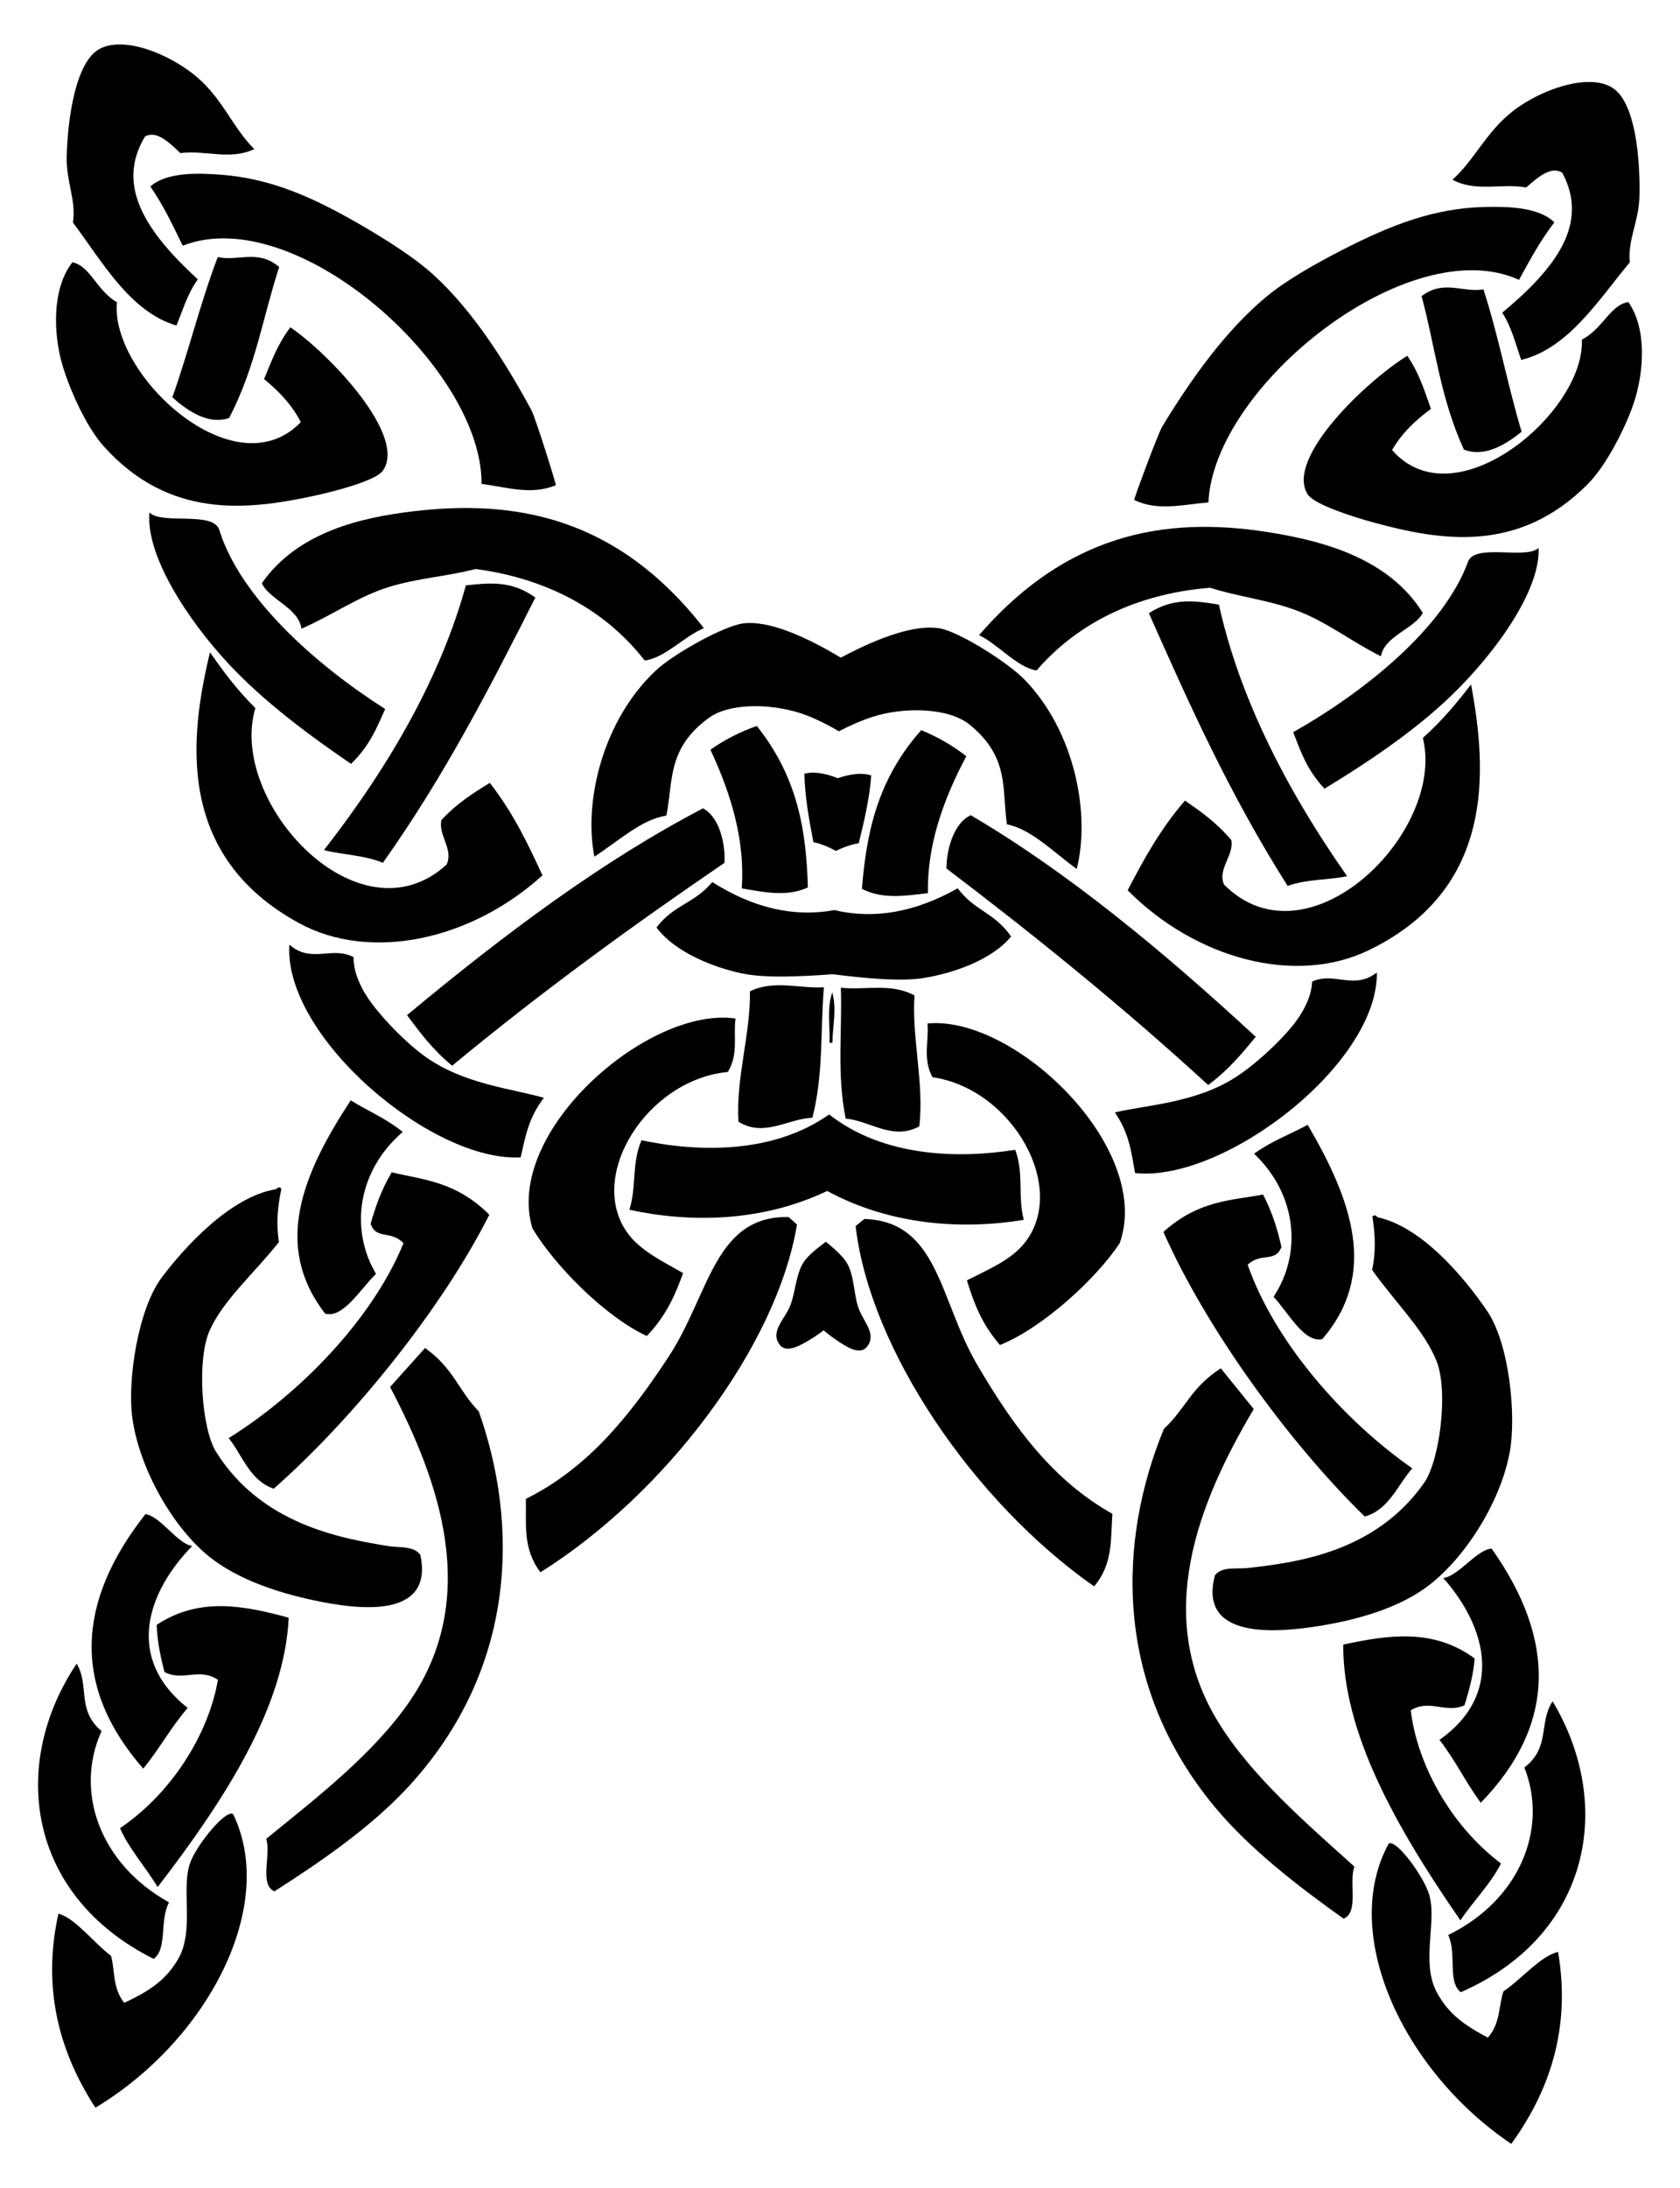 <?xml version="1.0" encoding="utf-8"?>

<!DOCTYPE svg PUBLIC "-//W3C//DTD SVG 1.1//EN" "http://www.w3.org/Graphics/SVG/1.1/DTD/svg11.dtd">
<svg version="1.1" id="Layer_1" xmlns="http://www.w3.org/2000/svg" xmlns:xlink="http://www.w3.org/1999/xlink" x="0px" y="0px"
	 viewBox="0 0 1281.117 1667.736" enable-background="new 0 0 1281.117 1667.736" xml:space="preserve">
<g id="_x36_Btd2P_1_">
	<g>
		<g>
			<path fill-rule="evenodd" clip-rule="evenodd" d="M641.161,501.205c29.209-15.56,56.882-25.543,75.581-22.298
				c14.391,2.497,51.642,25.649,64.789,39.27c38.495,39.912,50.029,102.647,39.542,144.063
				c-17.586-12.666-34.645-30.377-53.182-33.994c-4.098-26.443,2.376-50.862-28.475-75.991
				c-16.096-13.095-50.483-13.666-74.402-5.816c-8.318,2.729-16.766,6.417-25.285,10.889c-8.28-4.9-16.529-9.014-24.697-12.164
				c-23.487-9.06-57.859-10.244-74.602,2.014c-32.093,23.523-26.873,48.241-32.314,74.44c-18.697,2.667-36.637,19.485-54.846,31.237
				c-8.361-41.896,6.359-103.962,46.839-141.858c13.824-12.933,52.208-34.155,66.708-35.914
				C585.656,472.794,612.783,484.176,641.161,501.205z"/>
			<path fill-rule="evenodd" clip-rule="evenodd" d="M629.801,946.34c6.432,5.353,12.55,10.737,15.701,15.685
				c5.711,8.985,5.431,22.615,8.646,33.348c3.37,11.279,15.132,21.094,6.851,31.139c-5.581,6.912-17.017-1.17-21.843-4.332
				c-3.572-2.338-7.276-5.135-11.079-8.268c-3.958,2.934-7.8,5.539-11.487,7.692c-4.981,2.911-16.815,10.399-22.035,3.212
				c-7.757-10.454,4.489-19.656,8.431-30.749c3.758-10.555,4.174-24.181,10.336-32.864
				C616.719,956.423,623.103,951.359,629.801,946.34z"/>
			<path fill-rule="evenodd" clip-rule="evenodd" d="M1185.277,169.479c-11.028,14.378-18.848,29.098-26.924,43.791
				c-83.814-38.1-232.881,80.815-236.854,169.645c-19.079,1.494-38.575,6.932-56.563-1.909
				c-0.571-0.281,18.224-50.816,21.475-56.157c21.274-34.949,48.204-73.27,80.081-99.379c15.169-12.425,37.44-24.863,56.362-34.606
				c39.204-20.18,71.339-32.094,108.921-33.114C1149.273,157.273,1173.66,157.776,1185.277,169.479z"/>
			<path fill-rule="evenodd" clip-rule="evenodd" d="M114.674,142.157c10.28,14.921,17.339,30.022,24.655,45.108
				c85.649-33.775,228.456,92.589,227.893,181.506c18.978,2.465,38.171,8.891,56.587,0.978c0.585-0.251-15.608-51.68-18.583-57.179
				c-19.464-35.989-44.404-75.633-74.907-103.334c-14.516-13.182-36.123-26.74-54.524-37.436
				c-38.123-22.153-69.609-35.691-107.09-38.627C151.253,131.803,126.872,131.061,114.674,142.157z"/>
			<path fill-rule="evenodd" clip-rule="evenodd" d="M1242.893,199.885c-22.953,27.236-46.512,65.736-82.863,74.386
				c-4.328-11.95-6.729-23.688-14.45-35.996c39.703-32.978,66.954-67.27,45.722-106.684c-8.243-5.15-17.875,2.862-27.547,11.29
				c-18.559-3.486-38.244,3.778-56.142-5.922c18.407-16.598,26.543-39.047,50.454-55.501c23.336-16.057,58.662-26.41,74.3-12.438
				c15.957,14.255,18.438,57.413,17.821,80.951C1249.681,169.094,1241.054,182.93,1242.893,199.885z"/>
			<path fill-rule="evenodd" clip-rule="evenodd" d="M55.582,169.584c21.534,28.372,43.099,68.023,78.961,78.516
				c4.932-11.714,7.928-23.314,16.268-35.213c-37.97-34.96-63.435-70.598-40.221-108.877c8.495-4.723,17.706,3.77,26.935,12.681
				c18.712-2.535,38.001,5.724,56.372-3.051c-17.537-17.515-24.517-40.35-47.557-58.003C123.853,38.41,89.1,26.269,72.77,39.425
				c-16.664,13.423-21.342,56.398-21.927,79.937C50.373,138.487,58.283,152.744,55.582,169.584z"/>
			<path fill-rule="evenodd" clip-rule="evenodd" d="M1084.949,467.062c-5.887,11.951-29.187,17.439-31.879,33.133
				c-23.934-12.057-41.962-26.776-65.207-35.262c-21.674-7.913-43.797-10.217-65.114-17.009
				c-41.215,3.327-93.372,18.001-132.354,63.081c-15.265-2.655-28.991-19.861-43.792-26.923
				c70.836-81.802,149.498-90.952,227.129-77.412C1010.406,413.075,1059.351,426.004,1084.949,467.062z"/>
			<path fill-rule="evenodd" clip-rule="evenodd" d="M199.692,444.47c5.27,12.236,28.259,18.905,30.148,34.716
				c24.518-10.82,43.273-24.601,66.921-31.89c22.049-6.797,44.261-7.97,65.897-13.665c40.992,5.425,92.332,22.74,128.964,69.75
				c15.381-1.873,29.966-18.356,45.108-24.655c-66.571-85.308-144.664-98.46-222.885-88.896
				C276.891,394.355,227.351,404.771,199.692,444.47z"/>
			<path fill-rule="evenodd" clip-rule="evenodd" d="M638.816,593.068c9.841-3.344,18.66-4.322,25.551-2.094
				c-1.244,17.438-5.318,34.581-9.51,51.708c-4.964,0.692-11.161,2.756-17.455,5.817c-6.13-3.378-12.214-5.755-17.136-6.699
				c-3.313-17.318-6.508-34.648-6.86-52.126C620.401,587.8,629.159,589.226,638.816,593.068z"/>
			<path fill-rule="evenodd" clip-rule="evenodd" d="M636.25,693.607c30.02,7.098,61.341,1.869,94.058-16.613
				c13.036,17.395,27.821,18.163,40.728,36.74c-14.886,18.027-44.39,27.969-66.179,31.542c-17.626,2.886-43.101,0.518-69.854-2.792
				c-26.888,1.941-52.45,3.007-69.906-0.775c-21.579-4.68-50.537-16.114-64.484-34.877c13.838-17.895,28.643-17.908,42.549-34.615
				C574.894,692.345,605.908,699.164,636.25,693.607z"/>
			<path fill-rule="evenodd" clip-rule="evenodd" d="M1131.234,220.546c11.724,36.379,18.263,72.207,29.099,108.493
				c-15.52,12.626-30.377,18.929-44.011,13.605c-18.189-39.76-21.731-77.982-32.263-116.938
				C1100.961,212.788,1115.404,223.244,1131.234,220.546z"/>
			<path fill-rule="evenodd" clip-rule="evenodd" d="M166.041,195.913c-13.565,35.734-21.923,71.182-34.595,106.867
				c14.856,13.401,29.372,20.454,43.26,15.832c20.193-38.78,25.681-76.772,38.186-115.141
				C196.67,189.71,181.713,199.416,166.041,195.913z"/>
			<path fill-rule="evenodd" clip-rule="evenodd" d="M702.475,556.47c11.657,4.761,23.152,11.108,34.398,19.849
				c-18.032,33.914-29.969,68.473-29.254,104.365c-17.105,1.952-34.316,4.963-50.342-3.279
				C660.665,635.858,668.492,594.786,702.475,556.47z"/>
			<path fill-rule="evenodd" clip-rule="evenodd" d="M577.107,553.271c-11.885,4.16-23.689,9.913-35.366,18.068
				c16.279,34.79,26.437,69.912,23.892,105.722c16.983,2.822,34.019,6.707,50.444-0.707
				C614.813,634.688,609.092,593.27,577.107,553.271z"/>
			<path fill-rule="evenodd" clip-rule="evenodd" d="M1073.172,271.189c9.442,13.839,13.181,27.072,18.039,40.423
				c-13.756,10.038-23.484,20.501-29.661,31.339c47.928,55.182,147.347-29.227,144.709-84.078
				c16.209-8.43,21.587-26.523,35.467-28.698c14.718,20.983,11.6,54.96,3.992,77.464c-5.748,16.984-20.115,46.359-34.844,61.2
				c-52.583,52.982-111.484,43.521-163.269,29.408c-17.652-4.814-45.749-14.054-50.435-21.54
				C979.726,348.864,1043.507,289.21,1073.172,271.189z"/>
			<path fill-rule="evenodd" clip-rule="evenodd" d="M221.445,249.452c-10.135,13.339-14.544,26.364-20.078,39.45
				c13.226,10.727,22.408,21.672,28.024,32.811c-50.68,52.665-145.664-36.705-140.232-91.35
				c-15.758-9.246-20.206-27.59-33.957-30.47c-15.769,20.205-14.389,54.297-7.938,77.16c4.874,17.255,17.725,47.325,31.677,62.898
				c49.812,55.595,109.119,49.151,161.557,37.698c17.875-3.908,46.406-11.702,51.469-18.939
				C310.807,331.793,250.152,268.963,221.445,249.452z"/>
			<path fill-rule="evenodd" clip-rule="evenodd" d="M632.276,849.329c41.159,32.304,98.157,33.976,141.888,26.926
				c6.791,18.29,1.815,35.334,6.535,53.401c-46.813,7.712-101.475,4.232-149.911-22.014
				c-49.712,23.741-104.48,24.428-150.839,14.339c5.635-17.803,1.535-35.079,9.25-52.998
				C532.514,878.254,589.523,879.491,632.276,849.329z"/>
			<path fill-rule="evenodd" clip-rule="evenodd" d="M634.651,756.276c3.603,13.163,0.259,25.595,0.123,38.371
				c-0.37,0.064-0.739,0.12-1.107,0.168c-0.365-0.067-0.731-0.141-1.097-0.224C633.087,781.824,630.381,769.238,634.651,756.276z"/>
			<path fill-rule="evenodd" clip-rule="evenodd" d="M929.502,460.804c14.87,67.119,48.161,136.185,97.778,206.973
				c-15.195,3.12-29.938,1.985-45.378,7.381c-44.555-70.259-75.251-139.051-105.8-207.828
				C894.965,455.057,912.225,457.99,929.502,460.804z"/>
			<path fill-rule="evenodd" clip-rule="evenodd" d="M355.256,446.149c-18.274,66.273-55.045,133.551-108.208,201.716
				c15.017,3.891,29.798,3.509,44.943,9.687c48.08-67.895,82.246-135.032,116.263-202.161
				C390.04,442.171,372.653,444.22,355.256,446.149z"/>
			<path fill-rule="evenodd" clip-rule="evenodd" d="M957.608,790.179c-10.36,12.429-20.348,24.888-36.314,36.721
				c-65.936-60.455-132.585-114.147-199.534-164.996c-0.032-13.95,5.224-34.4,18.478-40.627
				C814.062,664.628,886.169,724.218,957.608,790.179z"/>
			<path fill-rule="evenodd" clip-rule="evenodd" d="M310.386,773.661c9.713,12.941,19.052,25.893,34.393,38.526
				c68.934-57.013,138.234-107.235,207.69-154.604c0.743-13.93-3.463-34.622-16.382-41.516
				C460.149,655.596,385.096,711.43,310.386,773.661z"/>
			<path fill-rule="evenodd" clip-rule="evenodd" d="M641.218,752.751c18.71,2.053,38.257-3.864,56.143,5.922
				c-2.133,32.894,7.497,67.02,3.672,99.731c-20.091,11.111-37.399-4.191-56.143-5.922
				C638.047,818.646,642.269,785.976,641.218,752.751z"/>
			<path fill-rule="evenodd" clip-rule="evenodd" d="M628.273,752.421c-18.79,1.096-38.01-5.81-56.372,3.051
				c0.452,32.96-10.906,66.55-8.754,99.413c19.498,12.121,37.564-2.278,56.372-3.051
				C628.078,818.391,625.529,785.549,628.273,752.421z"/>
			<path fill-rule="evenodd" clip-rule="evenodd" d="M1173.295,417.59c1.397,32.387-32.697,79.849-66.616,112.583
				c-28.105,27.127-64.516,51.42-96.683,70.901c-13.91-14.985-18.295-28.96-23.845-43.063
				c55.611-31.475,114.901-79.652,133.321-129.883C1124.717,413.819,1163.648,426.691,1173.295,417.59z"/>
			<path fill-rule="evenodd" clip-rule="evenodd" d="M113.984,390.556c-3.048,32.274,28.581,81.413,60.787,115.835
				c26.685,28.525,61.809,54.644,92.941,75.74c14.656-14.256,19.749-27.989,26.011-41.791
				c-53.934-34.271-110.688-85.409-126.522-136.514C162.691,389.267,123.154,400.137,113.984,390.556z"/>
			<path fill-rule="evenodd" clip-rule="evenodd" d="M903.609,610.132c11.966,8.308,23.927,16.628,35.351,30.077
				c2.211,11.726-10.626,21.857-5.602,33.877c63.885,64.419,169.37-39.663,151.677-111.723
				c14.883-13.301,26.121-26.982,36.732-40.729c12.355,65.891,18.208,156.112-78.137,202.608
				c-55.587,26.822-131.432,6.848-183.725-45.741C871.977,655.45,884.371,632.426,903.609,610.132z"/>
			<path fill-rule="evenodd" clip-rule="evenodd" d="M373.498,596.603c-12.374,7.687-24.744,15.386-36.839,28.234
				c-2.806,11.598,9.497,22.371,3.866,34.119c-67.088,61.077-167.126-48.251-145.781-119.314
				c-14.185-14.043-24.711-28.279-34.607-42.55c-15.7,65.175-26.147,154.98,67.7,206.33c54.146,29.622,130.911,13.544,185.819-36.31
				C402.777,643.476,391.573,619.849,373.498,596.603z"/>
			<path fill-rule="evenodd" clip-rule="evenodd" d="M762.523,1025.058c-14.72-17.102-20.15-33.216-25.213-49.287
				c16.864-8.47,33.34-15.519,43.486-27.857c34.503-41.939-8.612-118.071-69.729-126.975c-7.671-14.322-2.579-27.303-3.793-40.944
				c66.754-6.4,172.364,95.218,146.552,167.515C835.813,974.623,795.262,1011.88,762.523,1025.058z"/>
			<path fill-rule="evenodd" clip-rule="evenodd" d="M493.235,1018.186c15.573-16.329,21.818-32.145,27.694-47.937
				c-16.41-9.319-32.505-17.199-42.009-30.039c-32.319-43.644,14.623-117.478,76.115-123.253
				c8.392-13.912,3.969-27.136,5.876-40.697c-66.341-9.797-176.996,86.302-154.906,159.822
				C422.613,964.078,461.211,1003.355,493.235,1018.186z"/>
			<path fill-rule="evenodd" clip-rule="evenodd" d="M848.294,1153.722c-1.426,18.768,0.739,37.923-13.945,55.297
				c-92.026-64.431-171.138-180.898-181.879-274.637c2.222-1.798,4.435-3.588,6.652-5.382
				c56.522,1.735,57.187,61.522,85.669,110.408C773.315,1088.357,803.503,1128.579,848.294,1153.722z"/>
			<path fill-rule="evenodd" clip-rule="evenodd" d="M401.014,1142.307c0.467,18.816-2.672,37.836,11.106,55.936
				c95.193-59.653,180.143-171.933,195.651-265.002c-2.127-1.909-4.246-3.81-6.368-5.714c-56.537-1.15-60.25,58.525-91.189,105.895
				C479.229,1080.852,447.029,1119.481,401.014,1142.307z"/>
			<path fill-rule="evenodd" clip-rule="evenodd" d="M850.156,847.78c24.776-5.794,61.534-7.209,92.034-26.787
				c14.588-9.363,31.997-25.454,42.537-38.088c7.946-9.519,15.442-22.312,15.842-34.825c17.039-7.797,31.718,6.806,49.389-6.95
				c0.956,70.082-116.967,160.114-184.402,152.879C862.815,878.852,861.306,863.822,850.156,847.78z"/>
			<path fill-rule="evenodd" clip-rule="evenodd" d="M414.759,836.668c-24.448-7.05-61.086-10.339-90.548-31.447
				c-14.092-10.095-30.657-27.053-40.539-40.208c-7.45-9.912-14.284-23.07-14.045-35.588c-16.619-8.656-32.024,5.18-48.97-9.46
				c-4.53,69.942,108.647,165.871,176.364,162.086C400.532,867.055,402.805,852.121,414.759,836.668z"/>
			<path fill-rule="evenodd" clip-rule="evenodd" d="M956.316,879.25c13.898-10.011,27.216-14.511,40.849-22.047
				c33.81,57.632,53.922,113.819,11.15,163.367c-13.819,2.856-25.03-18.998-37.14-32.298
				C992.799,955.866,989.524,910.766,956.316,879.25z"/>
			<path fill-rule="evenodd" clip-rule="evenodd" d="M307.133,862.682c-13.37-10.707-26.44-15.88-39.672-24.102
				c-36.706,55.832-59.658,110.92-19.469,162.586c13.655,3.558,25.967-17.697,38.739-30.361
				C266.788,937.338,272.36,892.464,307.133,862.682z"/>
			<path fill-rule="evenodd" clip-rule="evenodd" d="M963.171,910.385c7.12,13.594,11.072,26.849,14.029,40
				c-4.901,12.23-15.487,3.747-25.757,13.503c20.63,59.127,73.434,118.929,125.551,155.164
				c-10.957,12.203-17.71,31.604-36.309,36.717c-59.071-57.714-121.567-144.616-153.51-216.904
				C914.051,914.744,938.355,915.013,963.171,910.385z"/>
			<path fill-rule="evenodd" clip-rule="evenodd" d="M298.698,893.427c-7.804,13.213-12.427,26.25-16.051,39.232
				c4.27,12.464,15.276,4.532,25.034,14.799c-23.619,57.998-79.405,115.029-133.302,148.558
				c10.32,12.746,16.074,32.467,34.389,38.521c61.938-54.626,128.785-138.226,164.374-208.792
				C347.531,900.286,323.246,899.315,298.698,893.427z"/>
			<path fill-rule="evenodd" clip-rule="evenodd" d="M1046.539,927.292c1.553-1.935,2.791-0.834,4.012,0.423
				c34.005,7.306,66.749,46.627,83.67,71.674c16.774,24.827,22.167,79.303,17.068,107.228
				c-7.179,39.358-36.142,84.121-65.766,104.566c-21.347,14.734-49.887,23.242-79.999,28.057
				c-32.078,5.132-92.177,10.457-79.041-38.745c5.307-6.886,16.692-4.557,24.906-5.485c36.901-4.153,97.238-11.696,134.575-64.871
				c12.007-17.106,18.5-69.5,9.725-92.233c-9.129-23.684-31.473-44.93-49.374-70.089
				C1049.234,954.606,1048.778,941.045,1046.539,927.292z"/>
			<path fill-rule="evenodd" clip-rule="evenodd" d="M214.576,906.06c-1.453-2.012-2.744-0.975-4.028,0.218
				c-34.333,5.562-69.04,43.162-87.217,67.313c-18.018,23.939-26.183,78.069-22.515,106.218
				c5.162,39.673,31.804,85.855,60.346,107.784c20.568,15.804,48.637,25.757,78.464,32.101
				c31.774,6.762,91.523,15.145,80.914-34.663c-4.949-7.148-16.438-5.402-24.594-6.748c-36.641-6.029-96.515-16.641-131.091-71.651
				c-11.119-17.697-14.931-70.353-5.008-92.609c10.325-23.187,33.724-43.266,52.885-67.479
				C210.492,933.201,211.638,919.681,214.576,906.06z"/>
			<path fill-rule="evenodd" clip-rule="evenodd" d="M930.952,1042.826c8.37,10.344,16.74,20.688,25.11,31.033
				c-41.813,70.538-77.015,157.078-27.176,238.392c25.374,41.396,67.428,77.373,103.926,110.311
				c-4.432,12.167,3.658,34.883-8.238,39.679c-33.366-23.75-71.411-52.724-98.447-85.401
				c-77.134-93.214-73.846-202.313-38.564-287.907C904.034,1073.775,908.177,1057.314,930.952,1042.826z"/>
			<path fill-rule="evenodd" clip-rule="evenodd" d="M324.12,1027.339c-8.887,9.904-17.774,19.808-26.661,29.712
				c38.16,72.579,68.902,160.802,14.98,239.468c-27.453,40.048-71.287,73.833-109.418,104.866
				c3.805,12.377-5.433,34.651,6.203,40.047c34.534-22.017,74.007-49.013,102.675-80.268c81.789-89.158,84.069-198.283,53.2-285.565
				C349.424,1059.621,346.126,1042.97,324.12,1027.339z"/>
			<path fill-rule="evenodd" clip-rule="evenodd" d="M1124.555,1263.964c-1.018,12.057-4.042,23.906-7.814,35.667
				c-14.198,6.494-26.503-4.998-40.947,3.788c4.643,39.518,29.156,86.832,68.785,116.74c-7.19,14.783-21.212,28.849-30.935,43.369
				c-49.883-72.17-89.583-143.261-89.34-210.139C1058.885,1245.868,1093.205,1240.881,1124.555,1263.964z"/>
			<path fill-rule="evenodd" clip-rule="evenodd" d="M119.489,1238.314c0.401,12.093,2.817,24.081,5.985,36.02
				c13.848,7.21,26.724-3.64,40.701,5.872c-6.653,39.23-33.547,85.232-74.65,113.079c6.426,15.13,19.713,29.894,28.682,44.89
				c53.5-69.531,96.773-138.506,99.943-205.309C185.996,1223.591,151.975,1216.86,119.489,1238.314z"/>
			<path fill-rule="evenodd" clip-rule="evenodd" d="M1100.612,1202.643c11.648-1.462,25.247-21.498,36.842-22.474
				c49.584,70.106,48.862,134.91-8.276,193.762c-11.785-16.11-18.932-31.73-31.441-47.917
				C1147.346,1290.846,1133.555,1239.949,1100.612,1202.643z"/>
			<path fill-rule="evenodd" clip-rule="evenodd" d="M146.529,1178.294c-11.558-2.054-24.117-22.758-35.648-24.324
				c-53.096,67.486-55.68,132.242-1.618,193.932c12.591-15.488,20.526-30.723,33.844-46.25
				C95.356,1263.998,111.725,1213.871,146.529,1178.294z"/>
			<path fill-rule="evenodd" clip-rule="evenodd" d="M1183.965,1296.587c47.175,78.655,29.234,178.23-70.016,221.713
				c-10.296-7.761-2.902-29.61-9.594-43.588c54.501-26.629,76.524-81.086,58.074-127.686
				C1182.527,1331.578,1173.133,1313.014,1183.965,1296.587z"/>
			<path fill-rule="evenodd" clip-rule="evenodd" d="M58.492,1267.864c-51.126,76.147-38.287,176.507,58.616,224.996
				c10.678-7.226,4.409-29.424,11.805-43.041c-53.071-29.374-72.288-84.883-51.485-130.482
				C58.143,1302.883,68.472,1284.822,58.492,1267.864z"/>
			<path fill-rule="evenodd" clip-rule="evenodd" d="M1058.988,1405.051c5.638-3.545,25.672,23.571,30.489,37.68
				c6.972,20.403-6.341,52.655,6.214,75.667c8.061,14.776,18.042,23.508,38.934,34.524c9.614-11.154,8.028-23.485,11.83-35.248
				c13.815-9.295,28.55-27.229,41.691-30.066c8.691,50.926-1.905,99.813-35.705,146.26
				C1069.376,1577.895,1021.545,1473.243,1058.988,1405.051z"/>
			<path fill-rule="evenodd" clip-rule="evenodd" d="M177.774,1382.562c-5.45-3.828-26.841,22.231-32.371,36.076
				c-8.004,20.021,3.647,52.91-10.066,75.251c-8.804,14.345-19.217,22.557-40.644,32.493c-9.032-11.63-6.82-23.864-10.017-35.806
				c-13.323-9.987-27.123-28.65-40.103-32.153c-11.277,50.416-3.189,99.78,28.198,147.891
				C158.583,1554.65,211.69,1452.575,177.774,1382.562z"/>
		</g>
	</g>
</g>
</svg>
